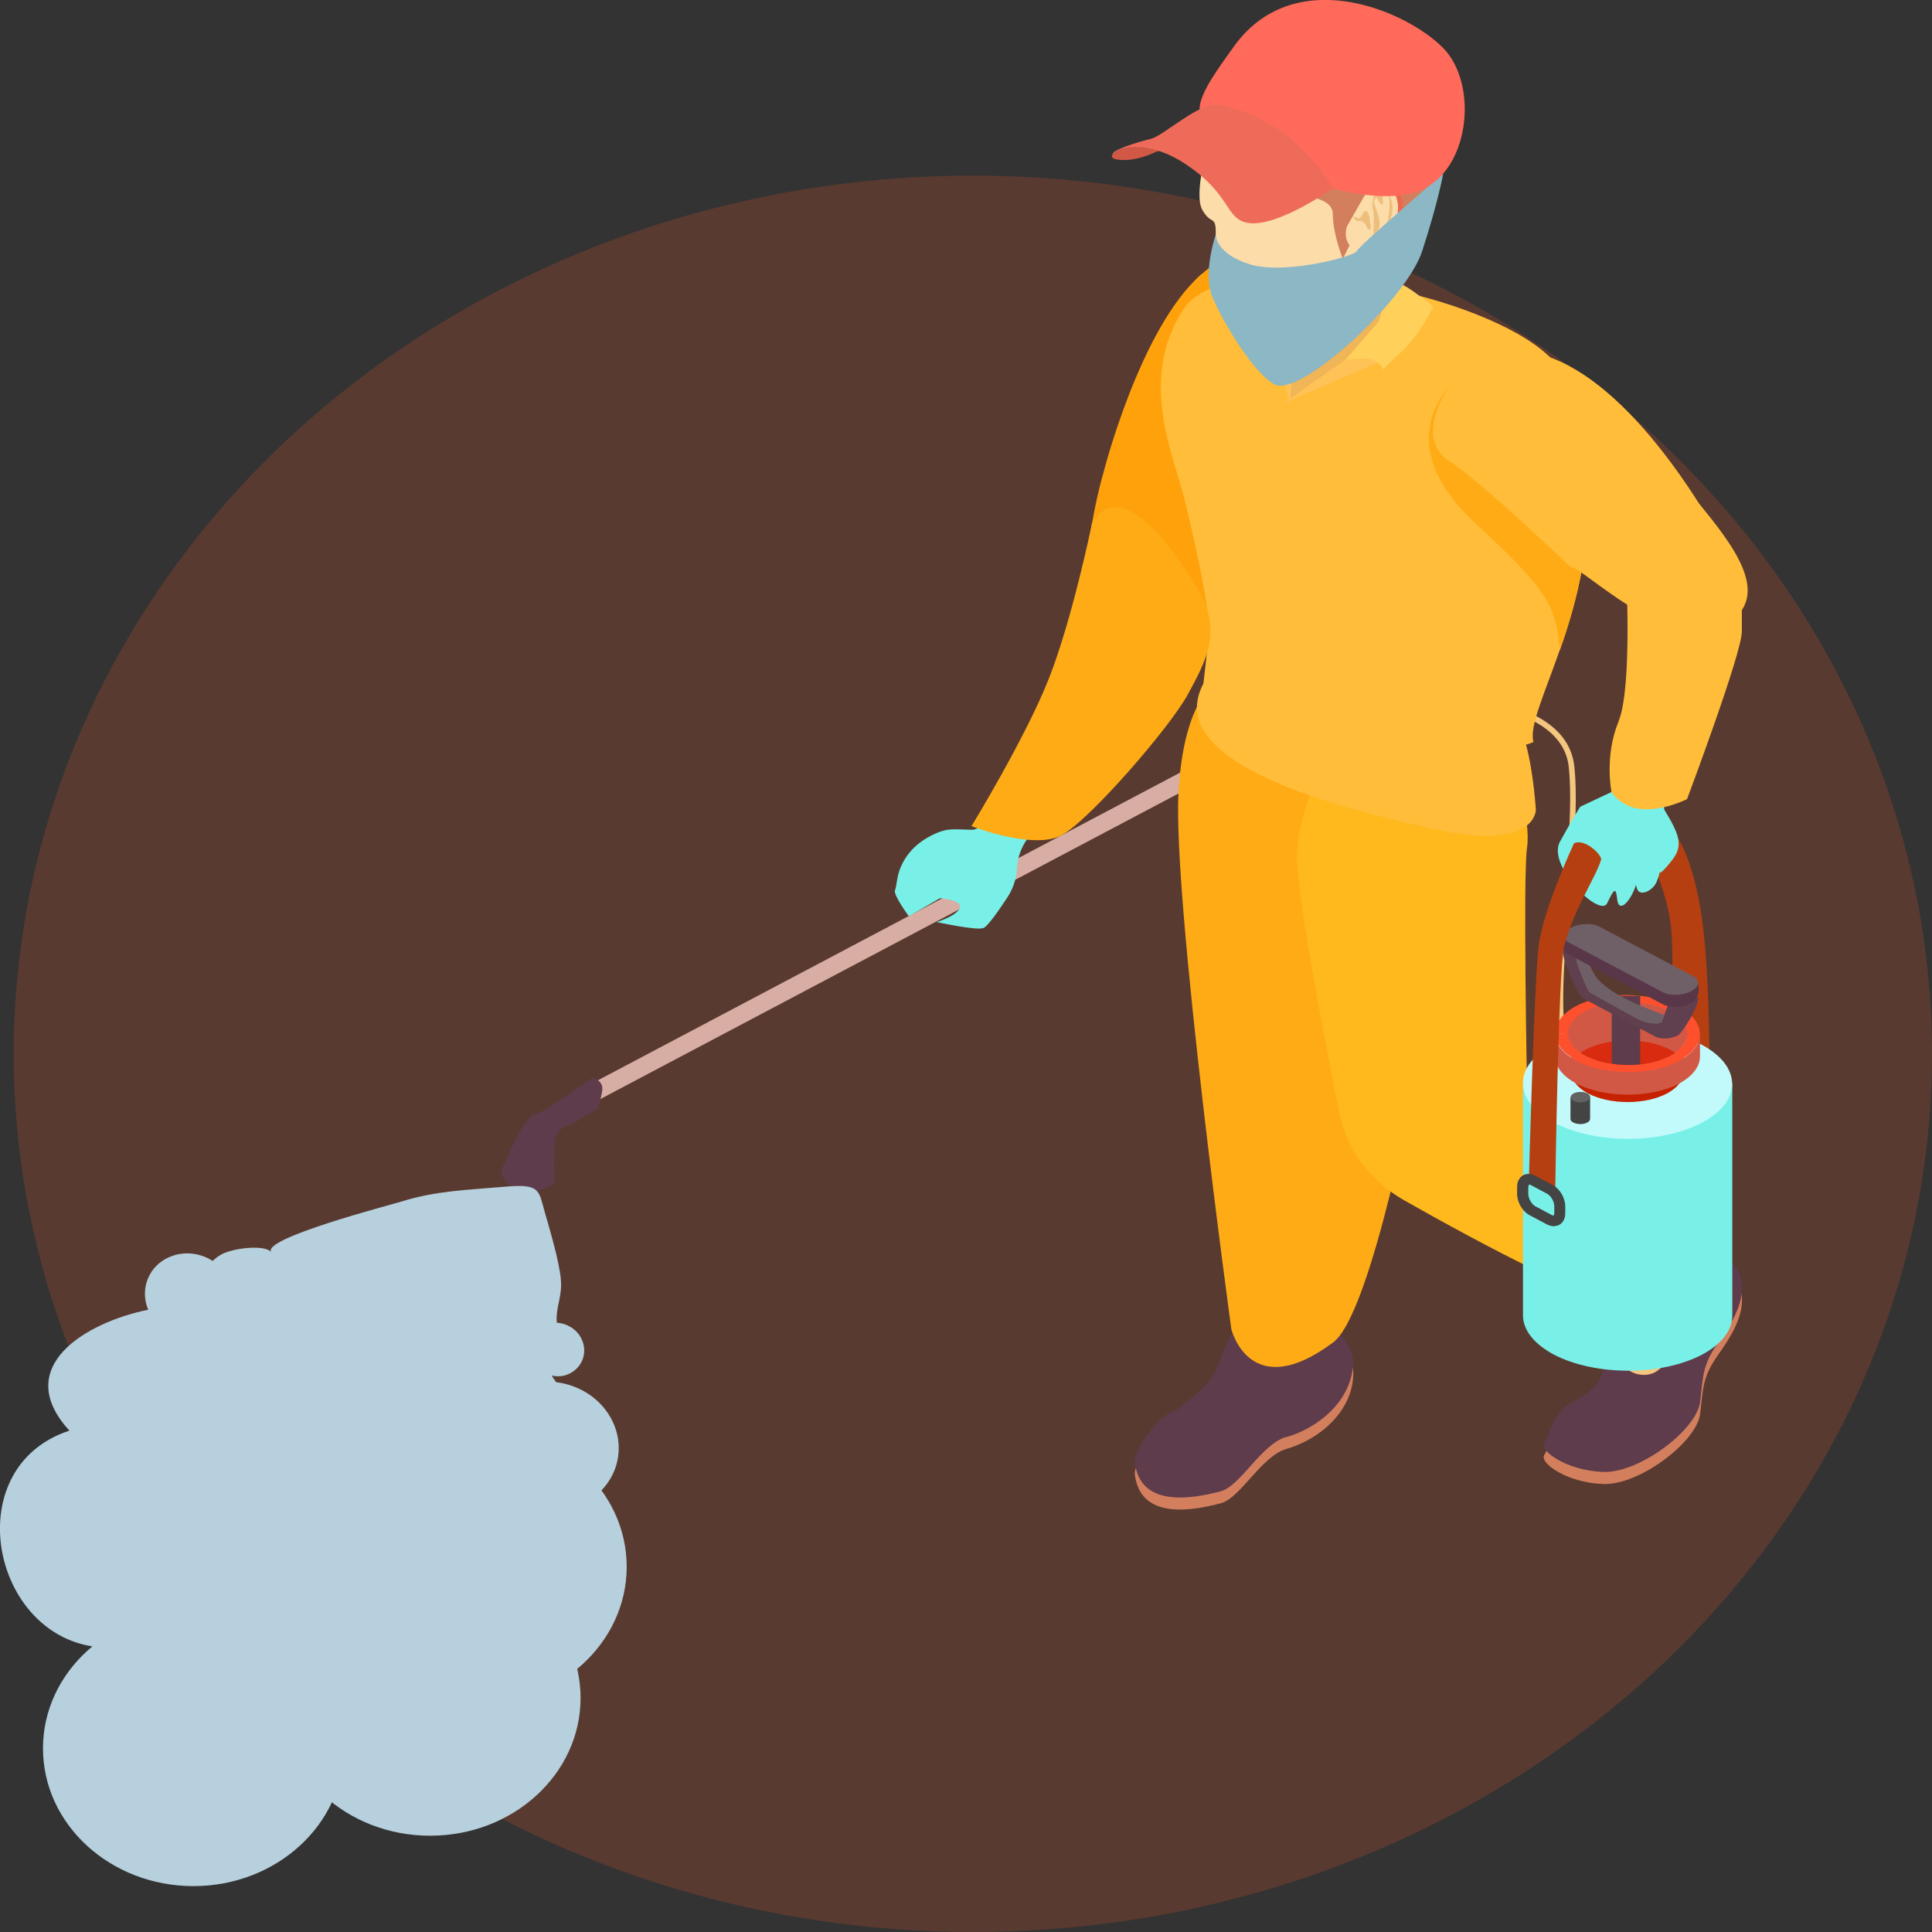 <?xml version="1.0" encoding="UTF-8"?>
<svg id="_Слой_2" data-name="Слой 2" xmlns="http://www.w3.org/2000/svg" viewBox="0 0 240 240">
  <rect x="0" y="0" width="240" height="240" fill="#333333" stroke="none"/>
  <defs>
    <style>
      .cls-1 {
        fill: #edbf7d;
      }

      .cls-2 {
        fill: #d37f5e;
      }

      .cls-3 {
        fill: #ffb91d;
      }

      .cls-4 {
        fill: #593748;
      }

      .cls-5 {
        fill: #ffd05a;
      }

      .cls-6 {
        fill: #c18980;
      }

      .cls-7 {
        fill: rgba(240, 86, 39, .2);
      }

      .cls-8 {
        fill: #b53f10;
      }

      .cls-9 {
        fill: #d82b0f;
      }

      .cls-10 {
        fill: #5e3c4c;
      }

      .cls-11 {
        fill: #f4c67e;
      }

      .cls-12 {
        fill: #444;
      }

      .cls-13 {
        fill: #c62100;
      }

      .cls-14 {
        fill: #603f4e;
      }

      .cls-15 {
        fill: #ff6a5a;
      }

      .cls-16 {
        fill: #ffa10b;
      }

      .cls-17 {
        fill: #ff502e;
      }

      .cls-18 {
        fill: #ec684c;
      }

      .cls-19 {
        fill: #4182f6;
      }

      .cls-20 {
        fill: #636363;
      }

      .cls-21 {
        fill: #b6d0dd;
      }

      .cls-22 {
        fill: #ef6b59;
      }

      .cls-23 {
        fill: #f0b556;
      }

      .cls-24 {
        fill: #8cb7c5;
      }

      .cls-25 {
        fill: #78f0e8;
      }

      .cls-26 {
        fill: #ffc257;
      }

      .cls-27 {
        fill: #d8ada4;
      }

      .cls-28 {
        fill: #e22b00;
      }

      .cls-29 {
        fill: #ffbd39;
      }

      .cls-30 {
        fill: #6f5f66;
      }

      .cls-31 {
        fill: #fcdca9;
      }

      .cls-32 {
        fill: #d25846;
      }

      .cls-33 {
        fill: #ffab15;
      }

      .cls-34 {
        fill: #c2fafc;
      }
    </style>
  </defs>
  <g id="_Слой_1-2" data-name="Слой 1">
    <g id="Group_145" data-name="Group 145">
      <ellipse id="Ellipse_72" data-name="Ellipse 72" class="cls-7" cx="120.85" cy="130.91" rx="119.15" ry="109.09"/>
      <g id="Group">
        <g id="Group_2" data-name="Group 2">
          <path id="Vector" class="cls-11" d="M206.51,145.58c-.42-.28-10.12-7.1-12.32-14.84-1.22-4.33-.56-11.81,.08-19.04,.53-5.88,1.06-11.99,.61-16.39-.97-9.47-20.5-8.35-20.69-8.35l-.06-.64c.83-.05,20.39-1.17,21.44,8.91,.47,4.45-.08,10.59-.61,16.5-.64,7.18-1.31,14.61-.11,18.84,2.11,7.54,11.96,14.43,12.07,14.51l-.42,.51Z"/>
          <path id="Vector_2" data-name="Vector 2" class="cls-27" d="M174.16,81.41l-103.18,54.53v2.49l103.18-54.53v-2.49Z"/>
          <g id="Group_3" data-name="Group 3">
            <path id="Vector_3" data-name="Vector 3" class="cls-2" d="M159.78,180c-3.11,.92-5.67,6.08-8.12,6.74-8.32,2.22-10.29-.71-10.68-3.49-.22-1.6,2.86-5.73,4.59-6.39,1.25-.48,1.14-.71,2.75-1.96,1.17-.89,1.81-1.86,2.28-2.42,.72-.82,2.03-2.21,3.25-2.88,.72-.41,1.42-.53,1.97-.15,.19,.13,.39,.28,.64,.48,.11,.1,.25,.2,.39,.31,1.59,1.32,3.73,3.38,3.73,3.38,0,0,3.28-3.13,4.28-4.33,.83-.99,1.11-2.67,1.11-2.67,0,0,2.11,2.21,2.14,3.82,.08,4.43-3.67,8.17-8.29,9.55h-.06Z"/>
            <path id="Vector_4" data-name="Vector 4" class="cls-10" d="M159.78,178.5c-3.11,.92-5.67,6.08-8.12,6.75-8.32,2.21-10.29-.71-10.68-3.49-.22-1.6,2.86-5.73,4.59-6.39,1.25-.48,1.14-.71,2.75-1.96,1.17-.89,1.81-1.86,2.28-2.42,.72-.81,2.11-5.83,3.34-6.49,.72-.41,12.01,.66,12.01,.66,0,0,2.11,2.21,2.14,3.82,.08,4.43-3.67,8.17-8.29,9.55l-.03-.02Z"/>
            <path id="Vector_5" data-name="Vector 5" class="cls-2" d="M208.98,155.33s6.45,1.78,7.23,4.71c.78,2.93-1,5.75-2.84,8.35-1.81,2.62-1.78,3.74-2.17,7.23-.42,3.49-7.51,8.86-11.99,8.73-4.51-.13-8.04-2.62-7.37-3.62,.69-.99,.94-3.79,3.67-5.17,2.73-1.38,3.81-2.95,3.81-5.19s1.47-5.37,1.47-5.37c0,0,.31-2.06,3.17-1.02,2.86,1.02,3.98,1.63,3.98,1.63,0,0,1.34-4.33,1.89-6.34,.56-1.99-.86-3.95-.86-3.95Z"/>
            <path id="Vector_6" data-name="Vector 6" class="cls-10" d="M208.98,153.83s6.45,1.78,7.23,4.71c.78,2.93-1,5.75-2.84,8.35-1.81,2.62-1.78,3.74-2.17,7.23-.42,3.49-7.51,8.86-11.99,8.73-4.51-.13-8.04-2.62-7.37-3.61,.69-.99,.94-3.79,3.67-5.17,2.73-1.37,3.81-2.95,3.81-5.19s1.47-5.37,1.47-5.37c0,0,.31-2.06,3.17-1.02,2.86,1.02,3.98,1.63,3.98,1.63,0,0,1.34-4.33,1.89-6.34,.56-1.99-.86-3.95-.86-3.95Z"/>
            <path id="Vector_7" data-name="Vector 7" class="cls-33" d="M152.44,83.87s-5.28,1.09-6.04,14.51c-.75,13.39,6.56,66.72,6.56,66.72,0,0,2.28,9.39,12.65,1.66,4.89-3.64,10.51-34.32,10.51-34.32,0,0-.36-35.92-5.17-41.14-4.78-5.22-15.55-9.65-18.52-7.43Z"/>
            <path id="Vector_8" data-name="Vector 8" class="cls-11" d="M205.81,170.33c-1.61,1.17-6.23,.41-4.17-5.65,1.86-5.52-23.2-14.87-25.34-18.07-6.4-9.47-7.76-25.28-9.51-34.57-1.75-9.29-1-12.02-1-12.02,5.26-9.09,16.02-5.93,20.16-2.67,4.17,3.26,1.75,38.21,1.81,39.1,.08,.89,8.45,2.88,11.63,5.6s5.42,7.87,5.42,7.87l5.54,5.17,3.39,3.16s-4.06,9.26-7.93,12.09Z"/>
            <path id="Vector_9" data-name="Vector 9" class="cls-3" d="M168.55,87.34s-7.79,11.61-7.4,19.75c.25,5.68,3.37,21.92,5.26,31.29,.89,4.45,3.81,8.32,8.01,10.72,9.21,5.22,25.25,13.87,29.59,13.42,1.89-.2,8.82-5.75,7.04-10.62-4.01-10.95-21.36-16.95-21.36-16.95,0,0-.5-26.35,0-29.63,.5-3.28-1.17-10.67-5.54-13.98-4.37-3.28-13.79-6.92-15.6-3.97v-.03Z"/>
            <path id="Vector_10" data-name="Vector 10" class="cls-11" d="M149.16,34.13s-7.82,7.48-9.68,19.7c-1.86,12.22-2.61,18.28-2.61,18.28,0,0-1.14,13.21,5.62,11.51,6.76-1.71,13.18-18.61,13.63-28.51,.42-9.9,6.51-24.01-6.95-20.98Z"/>
            <path id="Vector_11" data-name="Vector 11" class="cls-16" d="M158.51,32.94s-1.81-5.42-9.34,1.2c-7.54,6.62-12.07,24.49-12.07,24.49,0,0-5.51,18.41,1.03,23.8,10.9,8.96,18.75-16.78,18.75-16.78,0,0,2.09-14.33,3.89-22.12,1.81-7.79-2.22-10.59-2.22-10.59h-.03Z"/>
            <path id="Vector_12" data-name="Vector 12" class="cls-29" d="M193.77,80.72c-1.92,5.52-3.81,9.5-3.28,11.46-.3,.13-.58,.23-.92,.33,.95,3.51,1.22,8.1,1.22,8.1,0,0,0,5.17-12.38,2.44-12.18-2.65-34.18-8.25-28.92-18.13,.42-3.46,.67-6.11,.67-7.15,0-1.68-.95-7.41-3.14-16.22-1.22-4.86-5.67-14.54,0-23.14,.42-.64,.97-1.2,1.7-1.68,1.11-.74,2.59-1.32,4.28-1.68,12.57-2.8,38.46,4.02,41.47,12.07,1.31,3.46,2.06,6.82,2.47,10,1.17,9.42-1,17.51-3.17,23.65v-.05Z"/>
            <path id="Vector_13" data-name="Vector 13" class="cls-33" d="M193.77,80.72c-.53-5.63-1.67-7.36-9.4-14.71-1.28-1.25-11.57-9.29-4.28-18.1,1.45-1.76,8.87,2.95,16.85,9.19,1.17,9.42-1,17.51-3.17,23.65v-.03Z"/>
            <path id="Vector_14" data-name="Vector 14" class="cls-23" d="M157.11,37.87s3.5,4.71,3.48,6.08c-.03,1.37-.42,5.93-.42,5.93,0,0,5.12-3.89,9.01-6.34,4.7-2.95,5.53-6.95,5.53-6.95,0,0-3.31-.56-3.25-3.51,.08-2.95-14.38,4.79-14.38,4.79h.03Z"/>
            <g id="Group_4" data-name="Group 4">
              <path id="Vector_15" data-name="Vector 15" class="cls-26" d="M159.95,41.16l.75,2.49-.42,6.54s-1.75-5.73-1.5-8.04c.22-2.32-.5-1.35-.5-1.35l1.7,.36h-.03Z"/>
              <path id="Vector_16" data-name="Vector 16" class="cls-19" d="M154.33,42.18s1.25-.89,2.78-.69c1.53,.2,3.48,2.47,3.48,2.47l.11-4.45-1.08-2.09-5.31,4.76h.03Z"/>
              <path id="Vector_17" data-name="Vector 17" class="cls-31" d="M150.13,17.76s-1.89,6.31-.78,8.3c1.11,1.99,1.72,.56,1.67,3.05-.06,2.47-1.06,3.51,.64,5.17,1.7,1.63,3.06,1.65,2.98,4.51-.08,2.83,4.76,2.39,8.12,.71,3.37-1.68,10.04-5.63,11.49-9.67,1.47-4.05,8.43-20.47-11.07-21.69-8.96-.56-13.04,9.67-13.04,9.67v-.05Z"/>
            </g>
            <path id="Vector_18" data-name="Vector 18" class="cls-2" d="M147.58,17.38s1.72,2.93,7.84,5.04c6.12,2.14,10.15,1.76,10.15,4.23s1.25,5.5,1.25,5.5c0,0,4.95-10.77,6.31-6.95,1.36,3.82,.2,6.29,.2,6.29,0,0,11.85-11.28,1.97-20.29-15.94-14.59-27.76,6.21-27.76,6.21l.03-.03Z"/>
            <g id="Group_5" data-name="Group 5">
              <path id="Vector_19" data-name="Vector 19" class="cls-8" d="M206.79,102.18s2.81,1.43,4.39,10.39c1.58,8.96,1.11,26.4,1.11,26.4l-5.17-3.13s1.09-15.81,.42-21.03c-.67-5.22-3.75-10.79-3.75-10.79l3.03-1.83h-.03Z"/>
              <path id="Vector_20" data-name="Vector 20" class="cls-25" d="M185.04,56.46c4.51,2.32,5.2,5.73,8.57,9.16,3.37,3.44,7.76,6.29,7.76,6.29,0,0,2.45,4.71,1.53,9.72-.89,5.02-2.7,16.75-2.7,16.75l-3.89,1.83s-.89,1.37-2.53,4.35c-1.64,2.98,4.98,9.52,5.87,7.64,.89-1.88,1.08-1.99,1.25-.46,.17,1.53,1.28,.61,2-.97,.75-1.58,.31-2.32,.31-2.32,0,0-.2,1.09,.17,2.01,.36,.92,1.89,.2,2.36-.81,.47-1.02,.56-1.96,.56-1.96,0,0-.83,1.99,1.34-.74,1.47-1.83,1.08-3.13-.86-6.31-.56-.92,3.09-9.09,3.09-9.09,0,0,3-7.97,3.56-11,.56-3.03,.61-9.95,.22-11.91-.39-1.96-5.31-8.32-9.01-12.12-3.7-3.79-5.06-4.43-5.06-4.43,0,0-19.05,1.99-14.54,4.33l.03,.03Z"/>
              <g id="Group_6" data-name="Group 6">
                <path id="Vector_21" data-name="Vector 21" class="cls-25" d="M215.19,134.58v28.82c.03,1.76-1.25,3.56-3.78,4.89-5.06,2.65-13.27,2.65-18.41-.03-2.53-1.37-3.81-3.1-3.81-4.86v-28.82h26Z"/>
                <path id="Vector_22" data-name="Vector 22" class="cls-34" d="M211.4,139.47c-5.06,2.67-13.29,2.67-18.38-.03-5.09-2.7-5.12-7.05-.06-9.72,5.06-2.67,13.29-2.67,18.38,.03,5.09,2.7,5.12,7.05,.05,9.72Z"/>
              </g>
              <g id="Group_7" data-name="Group 7">
                <path id="Vector_23" data-name="Vector 23" class="cls-12" d="M197.53,136.29v2.7c0,.15-.11,.33-.36,.46-.47,.25-1.22,.25-1.72,0-.25-.13-.36-.28-.36-.46v-2.7h2.45Z"/>
                <path id="Vector_24" data-name="Vector 24" class="cls-20" d="M197.19,136.75c-.47,.25-1.25,.25-1.72,0s-.47-.66,0-.92c.47-.25,1.25-.25,1.72,0,.47,.25,.47,.66,0,.92Z"/>
              </g>
              <g id="Group_8" data-name="Group 8">
                <path id="Vector_25" data-name="Vector 25" class="cls-13" d="M209.12,131.02v2.19c0,.94-.67,1.88-2.03,2.62-2.7,1.43-7.09,1.43-9.82,0-1.36-.74-2.03-1.65-2.03-2.6v-2.19h13.88v-.03Z"/>
                <path id="Vector_26" data-name="Vector 26" class="cls-17" d="M207.12,133.62c-2.7,1.43-7.09,1.43-9.82,0-2.73-1.43-2.73-3.77-.03-5.19,2.7-1.43,7.09-1.43,9.82,0,2.73,1.43,2.73,3.77,.03,5.19Z"/>
              </g>
              <g id="Group_9" data-name="Group 9">
                <path id="Vector_27" data-name="Vector 27" class="cls-32" d="M211.18,128.42v2.8c0,1.22-.84,2.44-2.61,3.39-3.5,1.83-9.18,1.83-12.74,0-1.75-.94-2.64-2.14-2.64-3.36v-2.65c.08,1.15,.97,2.27,2.64,3.16,1.25,.66,2.75,1.09,4.39,1.27,1.17,.18,2.36,.18,3.53,.08,1.78-.15,3.48-.59,4.81-1.32,1.72-.92,2.61-2.11,2.61-3.33v-.03Z"/>
                <path id="Vector_28" data-name="Vector 28" class="cls-28" d="M209.6,128.37c0,.87-.53,1.71-1.56,2.42-.2,.13-.42,.25-.61,.38-1.06,.56-2.36,.92-3.7,1.07-1.17,.13-2.39,.1-3.53-.1-1.2-.15-2.31-.48-3.25-.99-.25-.13-.47-.25-.64-.41-1.03-.69-1.53-1.5-1.53-2.37h14.82Z"/>
                <path id="Vector_29" data-name="Vector 29" class="cls-17" d="M211.18,128.37c0,1.27-.86,2.44-2.61,3.39-1.36,.71-3.03,1.17-4.81,1.32-1.17,.1-2.36,.1-3.53-.08-1.61-.18-3.14-.59-4.39-1.27-1.64-.89-2.56-2.01-2.64-3.16v-.2h1.58c0,.84,.5,1.65,1.53,2.37,.19,.15,.42,.28,.64,.41,.94,.48,2.06,.84,3.25,.99,1.14,.2,2.36,.23,3.53,.1,1.33-.15,2.64-.51,3.7-1.07,.22-.13,.44-.25,.61-.38,1.03-.69,1.56-1.53,1.56-2.42h1.59Z"/>
                <path id="Vector_30" data-name="Vector 30" class="cls-17" d="M211.18,128.37h-1.59c0,.87-.53,1.71-1.56,2.42-.19,.13-.42,.25-.61,.38-1.06,.56-2.36,.92-3.7,1.07-1.17,.13-2.39,.1-3.53-.1-1.2-.15-2.31-.48-3.25-.99-.25-.13-.47-.25-.64-.41-1.03-.69-1.53-1.5-1.53-2.37h-1.58c0-1.22,.83-2.42,2.59-3.39,1.25-.66,2.78-1.07,4.42-1.27,1.17-.13,2.36-.15,3.53,0,1.72,.18,3.42,.59,4.78,1.32,1.72,.94,2.64,2.14,2.64,3.36l.03-.03Z"/>
                <path id="Vector_31" data-name="Vector 31" class="cls-32" d="M209.6,128.37c0,.87-.53,1.71-1.56,2.42-.2,.13-.42,.25-.61,.38-1.06,.56-2.36,.92-3.7,1.07-1.17,.13-2.39,.1-3.53-.1-1.2-.15-2.31-.48-3.25-.99-.25-.13-.47-.25-.64-.41-1.03-.69-1.53-1.5-1.53-2.37,0-.99,.67-2.01,2.14-2.77,.94-.48,2.06-.81,3.28-.99,1.14-.18,2.36-.18,3.53-.05,1.36,.15,2.61,.51,3.67,1.07,1.47,.76,2.2,1.76,2.2,2.75Z"/>
                <path id="Vector_32" data-name="Vector 32" class="cls-9" d="M208.07,130.79c-.2,.13-.42,.25-.61,.38-2.86,1.53-7.56,1.5-10.46,0-.25-.13-.47-.25-.64-.41,.19-.13,.42-.25,.61-.38,2.86-1.5,7.57-1.5,10.46,0,.25,.13,.47,.25,.64,.41Z"/>
              </g>
              <path id="Vector_33" data-name="Vector 33" class="cls-10" d="M203.75,123.71v8.5c-1.17,.13-2.39,.1-3.53-.1v-8.4h3.53Z"/>
              <g id="Group_10" data-name="Group 10">
                <path id="Vector_34" data-name="Vector 34" class="cls-14" d="M208.34,128.65c-.44,.23-.97,.36-1.53,.36-.47,0-.86-.08-1.2-.25l-8.95-4.73c-.7-.38-3.2-6.03-2.39-6.44l1.06,.23,1.42,.33c.33-.18,.44,2.37,2.14,3.95,2.11,2.01,5.42,3.41,6.95,4,.44,.18,.58,.53,.67,.59l.83-2.19,3.48-.71c.67,.38-1.7,4.51-2.53,4.94l.05-.05Z"/>
                <path id="Vector_35" data-name="Vector 35" class="cls-30" d="M198.92,122.06c2.11,2.01,6.31,3.44,7.87,4.05l-.36,.89c-.81,.43-2.31-.05-3.03-.41l-5.84-3.23c-.44-.25-1.61-3.28-2.2-5.55l1.42,.33c.33-.18,.44,2.37,2.14,3.95v-.03Z"/>
              </g>
              <g id="Group_11" data-name="Group 11">
                <path id="Vector_36" data-name="Vector 36" class="cls-4" d="M206.56,124.76l-11.65-6.16c-.92-.48-1.17-2.21-.14-2.75l.39,.89c1.06-.56,2.61-.61,3.53-.13l11.79,5.09c.92,.48,.64,2.37-.39,2.93-1.06,.56-2.61,.61-3.53,.13Z"/>
                <path id="Vector_37" data-name="Vector 37" class="cls-30" d="M206.56,123.26l-11.65-6.16c-.92-.48-.78-1.32,.25-1.86,1.06-.56,2.61-.61,3.53-.13l11.65,6.16c.92,.48,.78,1.32-.25,1.86-1.06,.56-2.61,.61-3.53,.13Z"/>
              </g>
              <path id="Vector_38" data-name="Vector 38" class="cls-8" d="M195.55,104.72s-3.87,8.2-4.42,12.86c-.56,4.66-1.22,29.43-1.22,29.43l3.28,1.3s.39-27.85,1.11-30.73c1.14-4.56,3.95-8.6,4.59-10.77,.17-.56-2-2.7-3.34-2.06v-.03Z"/>
              <path id="Vector_39" data-name="Vector 39" class="cls-12" d="M193.05,152.33c-.28,0-.56-.08-.83-.2l-2.2-1.17c-.89-.46-1.56-1.6-1.56-2.65v-.87c0-.66,.28-1.17,.75-1.45,.45-.23,.97-.2,1.47,.05l2.2,1.17c.89,.46,1.56,1.6,1.56,2.65v.87c0,.66-.28,1.17-.75,1.43-.19,.1-.42,.15-.67,.15l.03,.03Zm-.14-1.32s.17-.05,.17-.28v-.87c0-.64-.45-1.32-.86-1.55l-2.2-1.17s-.17,.05-.17,.28v.87c0,.64,.45,1.32,.86,1.55l2.2,1.17Z"/>
            </g>
            <path id="Vector_40" data-name="Vector 40" class="cls-29" d="M213.74,77.87c7.06-3.36,1.45-10.23-2.7-15.35-7.34-11.56-18.38-23.24-28.67-17.41-.94,.53-7.7,8.76-2.28,12.22,2.92,1.88,9.54,7.92,15.02,13.11,1.42-.08,11.93,10.59,18.61,7.41l.03,.03Z"/>
            <g id="Group_12" data-name="Group 12">
              <path id="Vector_41" data-name="Vector 41" class="cls-18" d="M170.08,24.2s1.36-2.49,2.56-1.68c1.2,.81,1.95,2.29,1.47,4.3-.47,1.99-1.7,4.43-3.2,4.35-1.47-.08-1.95,.1-2.73-.97-.75-1.07-.25-2.29-.25-2.29l2.11-3.69,.03-.03Z"/>
              <path id="Vector_42" data-name="Vector 42" class="cls-31" d="M169.49,24.38s1.36-2.49,2.56-1.68c1.2,.81,1.95,2.29,1.47,4.3-.47,1.99-1.7,4.43-3.2,4.35-1.47-.08-1.95,.1-2.73-.97-.75-1.07-.25-2.29-.25-2.29l2.11-3.69,.03-.03Z"/>
              <path id="Vector_43" data-name="Vector 43" class="cls-1" d="M170.63,25.04s.42,1.22,.58,1.73c.14,.53,.31,1.4,0,1.81-.33,.41-.61,.66-.61,.66,0,0,.14-2.09,0-2.9-.17-.79-.2-1.5,.19-2.09,.42-.56,.75-1.32,1.31-.61,.56,.71,1.03,1.5,.83,2.75-.19,1.25-.69,2.57-1.33,3.13-.67,.56-1.5,.79-1.5,.79,0,0,1.73-.59,2.11-2.04,.39-1.43,.61-3.67,.17-4.05-.47-.41-.53-.48-.61,.05-.08,.53,.22,1.37-.19,1.09-.42-.28-.42-1.04-.7-.74-.28,.31-.19,.38-.19,.38l-.06,.03Z"/>
              <path id="Vector_44" data-name="Vector 44" class="cls-1" d="M170.19,27.41s-.17-1.2-.44-1.17c-.28,.03-.33,.03-.53,.43-.19,.38-.22,.53-.61,.41-.39-.13-.67-.46-.33,.1,.33,.56,.44,0,1.03,.38,.58,.38,.36,.89,.75,.94,.39,.05,.19-.76,.08-.99l.06-.08v-.03Z"/>
            </g>
            <path id="Vector_45" data-name="Vector 45" class="cls-26" d="M159.34,50.14l13.07-5.63-3.64-.97-2.45,1.71-6.98,4.89Z"/>
            <path id="Vector_46" data-name="Vector 46" class="cls-5" d="M171.22,40.01c1.31-2.72-.75-5.07-.75-5.07,0,0,1.89-.99,4.95,1.15,3.03,2.16,2.61,2.01,2.61,2.01,0,0-1.5,3.39-4.09,5.75-2.59,2.37-2.09,2.09-2.09,2.09,0,0-.58-1.55-2.67-1.4l-2.06,.15,4.12-4.71-.03,.03Z"/>
          </g>
          <path id="Vector_47" data-name="Vector 47" class="cls-25" d="M138.79,75.3s-5.67,4.12-6.9,7.69c-2.98,8.63-8.59,20.16-11.12,20.09-2.59-.08-3.11-.18-4.59,.48-.25,.1-.5,.23-.72,.36-2.2,1.15-3.7,3.16-4.03,5.47-.08,.56-.17,1.02-.25,1.2-.25,.56,1.72,3.23,1.72,3.23l3.87-2.24s2.92,.23,2.45,1.25c-.5,1.02-2.86,1.71-2.86,1.71,0,0,4.95,1.09,5.81,.74,.53-.2,1.97-2.27,2.98-3.82,.7-1.07,1.11-2.29,1.17-3.54,.11-2.06,1.11-3.97,2.81-5.29,4.23-3.33,12.21-10,14.63-14.41,2.28-4.15,7.18-8.63,5.2-11.35-1.97-2.7-8.37-4.43-10.15-1.58v.03Z"/>
          <path id="Vector_48" data-name="Vector 48" class="cls-24" d="M151.02,29.12s-.08,2.39,4.26,3.72c4.31,1.32,12.99-.97,13.27-1.65,.28-.69,10.73-9.62,10.73-9.62,0,0-.61,3.49-2.61,9.62-2,6.14-15.3,18.33-18.38,16.55-3.09-1.78-7.4-9.57-7.93-11.56-.75-2.95,.67-7.05,.67-7.05Z"/>
          <path id="Vector_49" data-name="Vector 49" class="cls-15" d="M177.06,23.36c-5.54,2.93-16.74-1.17-22.31-4.1-3.25-1.71-5.65-2.85-5.73-5.68-.06-2.01,2.67-5.55,4.12-7.61,7.4-10.62,21.41-4.81,26.14,0,4.28,4.38,3.34,14.46-2.2,17.36l-.03,.03Z"/>
          <path id="Vector_50" data-name="Vector 50" class="cls-6" d="M143.99,18.76h-.17c-1.39,.18-2.95,.36-3.28,.31-.58-.13-2.28,.46-2.28,0,.56-.66,2.67-1.35,5.65-.38h.08v.08Z"/>
          <path id="Vector_51" data-name="Vector 51" class="cls-22" d="M165.6,23.36s-6.73,4.81-10.43,4.35c-3.03-.41-2.06-3.44-7.87-7.31-1.2-.79-2.31-1.32-3.34-1.65-3.03-.99-5.15-.33-5.73,.33,.08-.48,3.12-1.45,4.73-1.83,1.61-.38,6.15-4.71,8.51-4.25,9.73,1.93,14.1,10.36,14.1,10.36h.03Z"/>
          <path id="Vector_52" data-name="Vector 52" class="cls-32" d="M143.9,18.73c-1.78,.87-3.62,1.35-5.23,1.07-.56-.1-.67-.41-.42-.69,.56-.66,2.67-1.35,5.65-.38Z"/>
          <path id="Vector_53" data-name="Vector 53" class="cls-10" d="M73.62,133.82s1.33,.43,1.2,1.55c-.14,1.12-.58,2.34-.58,2.34l-3.23,1.96s-1.95,.2-2.11,2.39c-.17,2.16,0,4.94,0,4.94,0,0-2.03,1.58-4.39,.81-2.36-.76-2.2-2.47-2.2-2.47,0,0,2.7-6.64,4.06-6.9,1.36-.25,7.29-4.61,7.29-4.61l-.03-.03Z"/>
          <path id="Vector_54" data-name="Vector 54" class="cls-33" d="M135.62,65.16s-2.42,11.79-5.34,19.17c-2.92,7.38-9.6,18.3-9.6,18.3,0,0,7.65,2.98,11.15,1.15,3.5-1.86,13.54-13.47,15.74-17.54,2.2-4.07,4.34-7.79,1.28-12.98-1.86-3.18-9.46-15.07-13.27-8.1h.03Z"/>
          <path id="Vector_55" data-name="Vector 55" class="cls-29" d="M201.97,70.56s.86,14.74-.92,19.09c-1.78,4.35-.86,8.76-.86,8.76,0,0,1.17,1.93,3.87,2.11,2.7,.18,5.51-1.25,5.51-1.25,0,0,6.79-18.05,6.81-20.82v-5.22s-14.6-7.18-14.43-2.65l.03-.03Z"/>
        </g>
        <g id="Group_13" data-name="Group 13">
          <path id="Vector_56" data-name="Vector 56" class="cls-21" d="M15.58,204.51c-1.61,5.35,2.64,12.12,7.15,15.17,6.37,4.33,12.54,2.83,18.83,.28,2.42-.99,1.33-1.7,3.53-1.22,.97,.2,4.45,8.27,15.94,3.82,10.6-4.13,7.29-11.86,6.76-16.7,.81,2.44,11.12-3.23,8.62-10.85-1.08-3.34-3.03-5.37-3.73-8.09,0-.1,0-.18-.03-.25,3.67-1.91,5.26-6.21,3.48-10.03-1.31-2.8-4.06-4.58-7.04-4.94-.22-.28-.39-.56-.56-.82,.64,.13,1.31,.13,1.95-.13,1.78-.69,2.59-2.65,1.78-4.38-.56-1.22-1.78-1.96-3.09-2.06,0-.13-.03-.28-.03-.41,0-1.78,.72-3,.53-4.99-.22-2.32-1.36-6.11-2.03-8.45-.75-2.7-.58-3.44-5.09-3.03-4.62,.41-8.37,.48-12.68,1.83-1.22,.38-17.55,4.61-16.16,6.29-.83-.99-4.7-.51-6.15,.25-.47,.25-.83,.53-1.14,.84-1.5-.97-3.45-1.25-5.2-.56-2.7,1.04-3.92,4-2.81,6.62-7.65,1.55-17.08,7.05-9.79,15.02-14.96,4.89-9.04,28.94,6.87,26.83l.08-.05Z"/>
          <path id="Vector_57" data-name="Vector 57" class="cls-21" d="M42.72,217.19c0,9.44-8.37,17.11-18.69,17.11s-18.69-7.66-18.69-17.11,8.37-17.11,18.69-17.11,18.69,7.66,18.69,17.11Z"/>
          <path id="Vector_58" data-name="Vector 58" class="cls-21" d="M53.43,228.04c10.32,0,18.69-7.66,18.69-17.11s-8.37-17.11-18.69-17.11-18.69,7.66-18.69,17.11,8.37,17.11,18.69,17.11Z"/>
          <path id="Vector_59" data-name="Vector 59" class="cls-21" d="M59.16,211.74c10.32,0,18.69-7.66,18.69-17.11s-8.37-17.11-18.69-17.11-18.69,7.66-18.69,17.11,8.37,17.11,18.69,17.11Z"/>
        </g>
      </g>
    </g>
  </g>
</svg>
